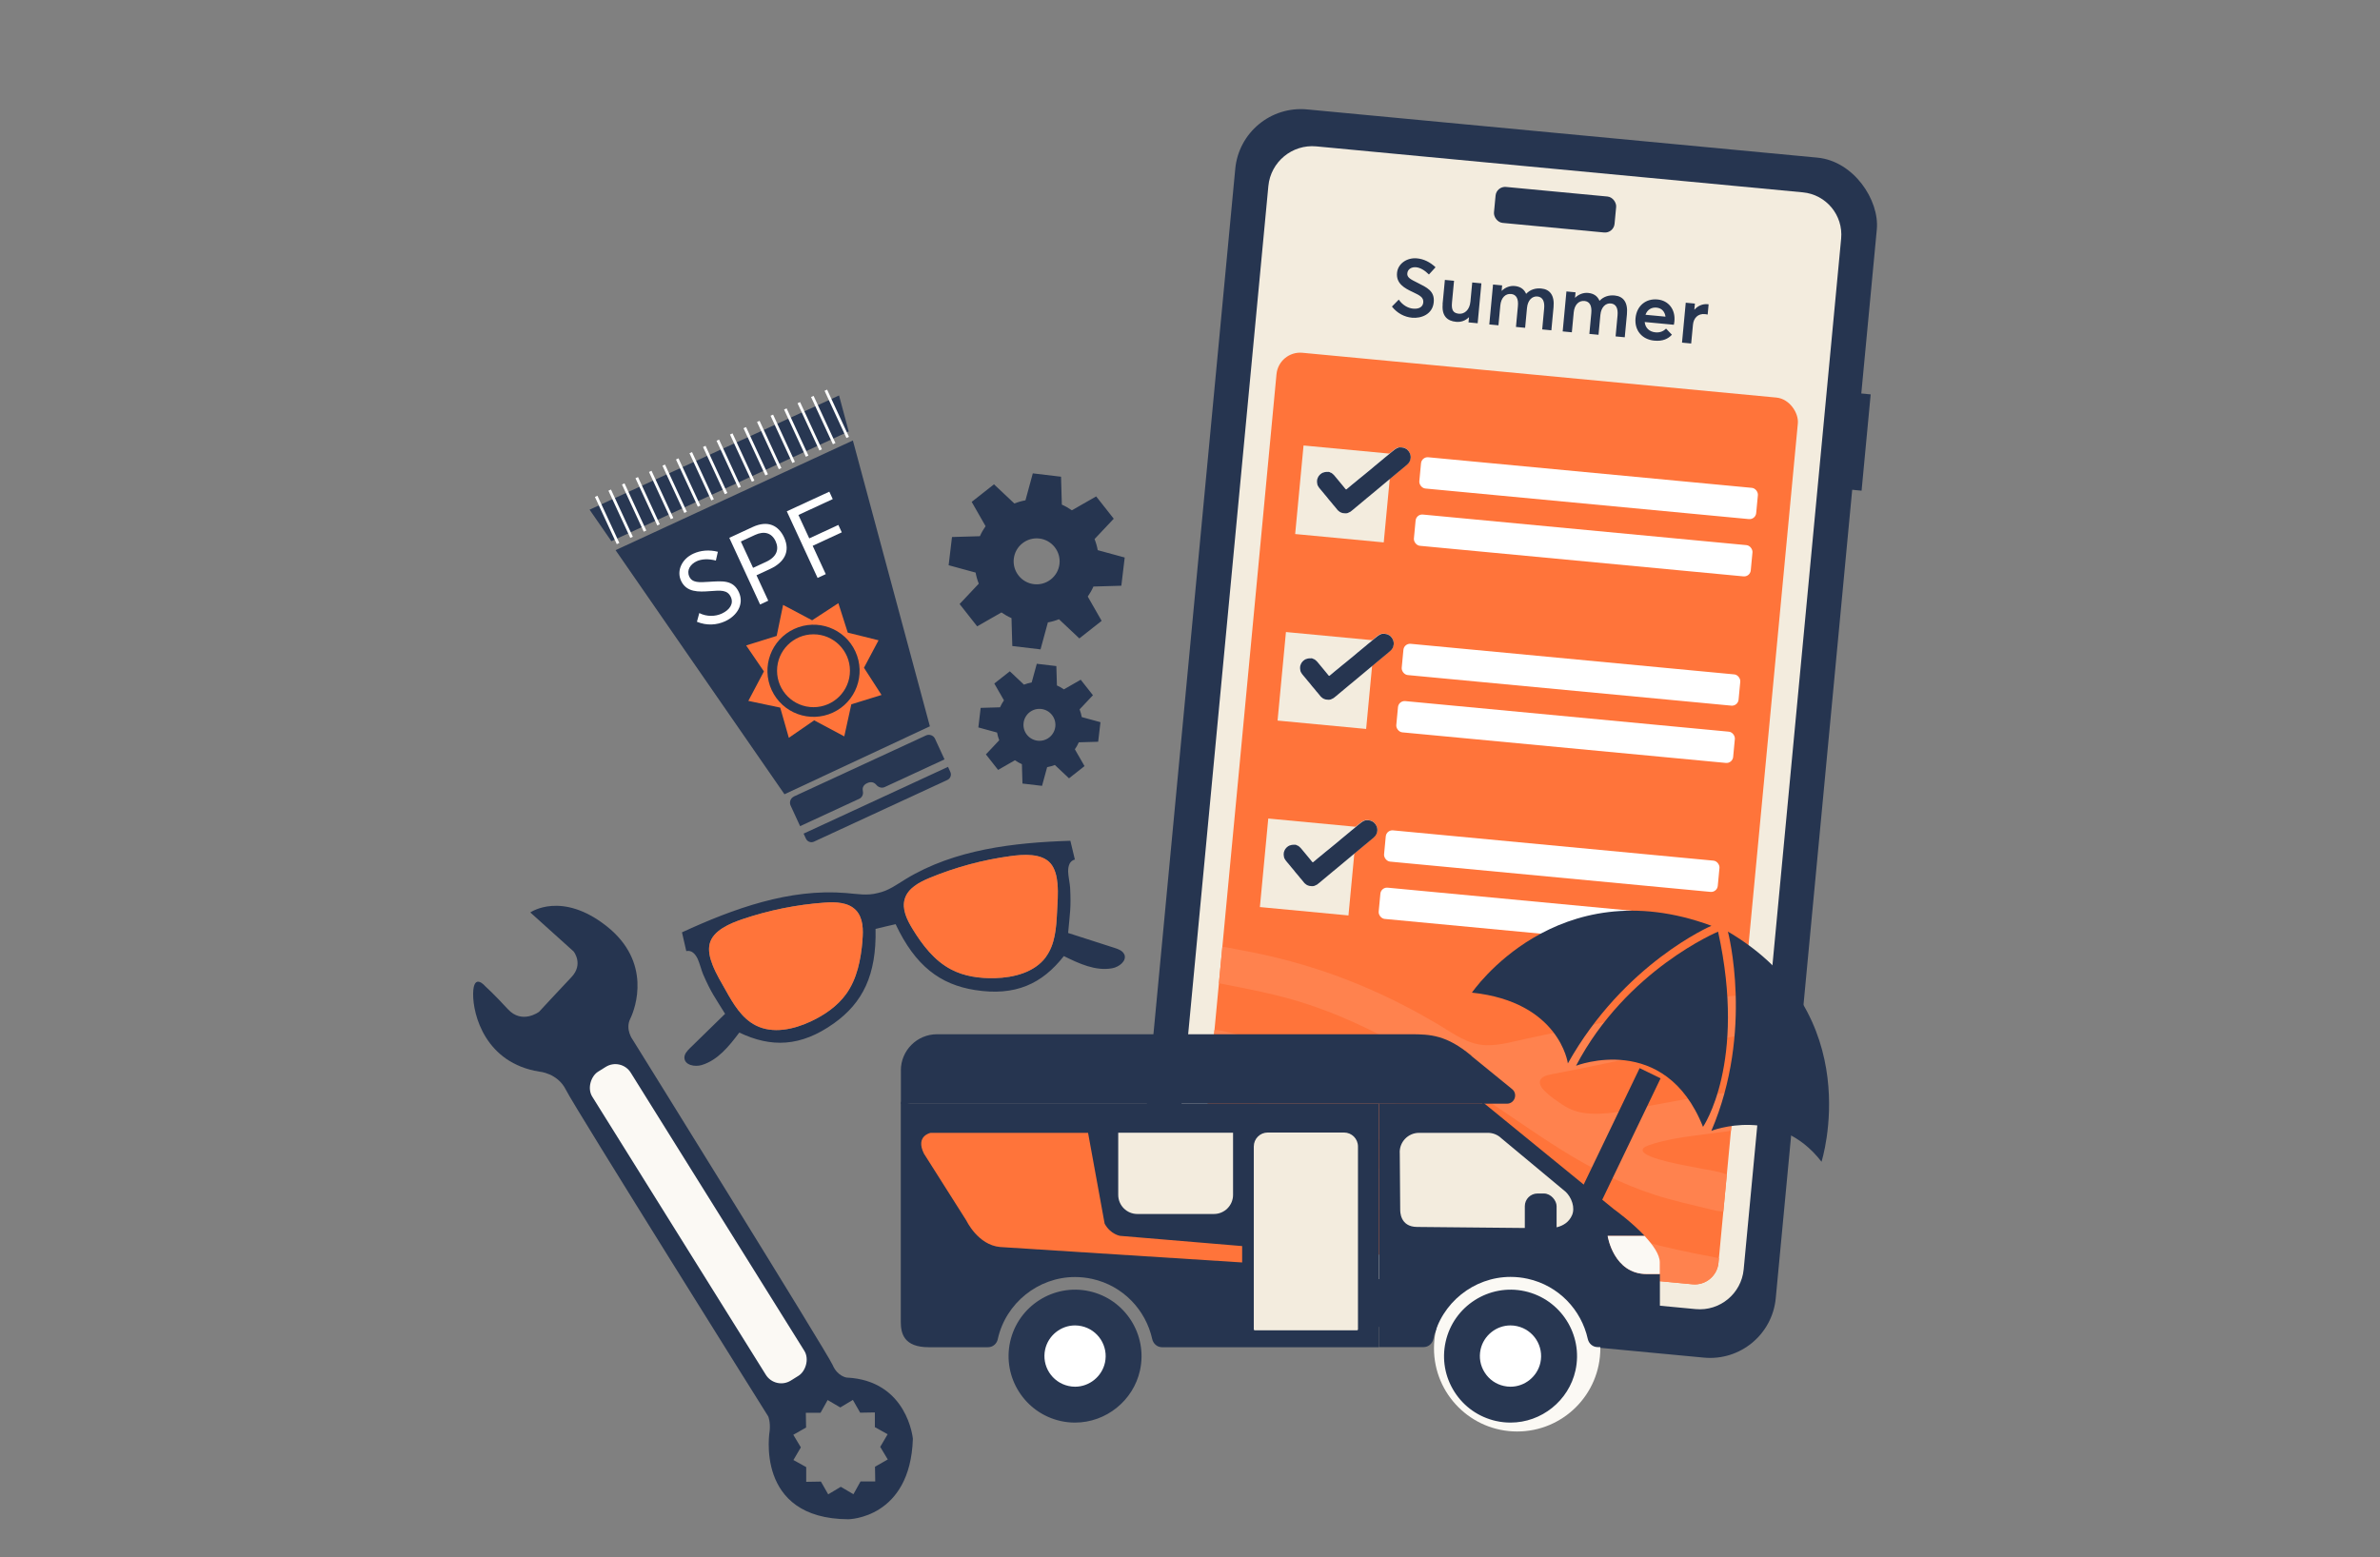 <?xml version="1.0" encoding="UTF-8"?>
<svg id="Layer_1" data-name="Layer 1" xmlns="http://www.w3.org/2000/svg" width="382" height="250" xmlns:xlink="http://www.w3.org/1999/xlink" viewBox="0 0 382 250">
  <rect x="0" y="0" width="382" height="250" fill="#808080" stroke="none"/>
  <defs>
    <style>
      .cls-1 {
        clip-path: url(#clippath);
      }

      .cls-2, .cls-3, .cls-4, .cls-5, .cls-6, .cls-7, .cls-8, .cls-9 {
        stroke-width: 0px;
      }

      .cls-2, .cls-10 {
        fill: none;
      }

      .cls-3 {
        fill: #283752;
      }

      .cls-4 {
        fill: #ff824e;
      }

      .cls-5 {
        fill: #f3ecde;
      }

      .cls-6 {
        fill: #ff743a;
      }

      .cls-7 {
        fill: #fbf9f4;
      }

      .cls-8 {
        fill: #263550;
      }

      .cls-10 {
        stroke: #fff;
        stroke-miterlimit: 10;
        stroke-width: .45px;
      }

      .cls-9 {
        fill: #fff;
      }
    </style>
    <clipPath id="clippath">
      <rect class="cls-2" x="198.34" y="59.9" width="84.05" height="143" rx="3.82" ry="3.82" transform="translate(13.42 -22.02) rotate(5.4)"/>
    </clipPath>
  </defs>
  <g>
    <rect class="cls-8" x="295.65" y="63.09" width="3.89" height="15.53" transform="translate(7.98 -27.68) rotate(5.4)"/>
    <rect class="cls-8" x="189.93" y="21" width="103.43" height="193.52" rx="10.58" ry="10.58" transform="translate(12.15 -22.21) rotate(5.4)"/>
    <path class="cls-5" d="M202.65,26.77h78.42c3.77,0,6.82,3.06,6.82,6.82v166.23c0,3.9-3.17,7.07-7.07,7.07h-78.18c-3.9,0-7.07-3.17-7.07-7.07V33.84c0-3.9,3.17-7.07,7.07-7.07Z" transform="translate(12.06 -22.22) rotate(5.4)"/>
    <rect class="cls-6" x="198.34" y="59.9" width="84.05" height="143" rx="3.82" ry="3.82" transform="translate(13.42 -22.02) rotate(5.4)"/>
    <g>
      <path class="cls-8" d="M223.4,49.23l1.11-1.13c.59.88,1.47,1.37,2.27,1.45,1.02.1,1.59-.3,1.66-.98.08-.81-.52-1.13-1.66-1.67-1.37-.63-2.72-1.39-2.55-3.1.14-1.46,1.58-2.47,3.2-2.32,1.1.1,2.1.6,2.98,1.43l-1.06,1.16c-.7-.7-1.42-1.1-2.05-1.16-.72-.07-1.34.27-1.42.96-.08.68.53.98,1.62,1.52,1.54.78,2.79,1.33,2.62,3.13-.18,1.93-1.98,2.63-3.48,2.49-1.19-.11-2.36-.69-3.23-1.79Z"/>
      <path class="cls-8" d="M231.54,48.84l.37-3.9,1.47.14-.33,3.5c-.12,1.27.24,1.7,1.12,1.79.85.08,1.71-.57,1.84-1.95l.29-3.07,1.47.14-.6,6.41-1.47-.14.08-.8-.02-.02c-.57.57-1.31.8-2.04.73-1.42-.13-2.34-.94-2.16-2.84Z"/>
      <path class="cls-8" d="M239.63,45.68l1.47.14-.08.88h.01c.58-.58,1.35-.85,2.09-.78.87.08,1.5.49,1.82,1.24h.03c.6-.64,1.45-.93,2.4-.84,1.4.13,2.16,1.09,1.98,3.01l-.35,3.7-1.47-.14.31-3.33c.11-1.15-.21-1.87-1.07-1.96-.83-.08-1.56.58-1.68,1.84l-.3,3.19-1.47-.14.31-3.33c.11-1.16-.23-1.88-1.1-1.96-.88-.08-1.6.58-1.72,1.84l-.3,3.19-1.47-.14.6-6.41Z"/>
      <path class="cls-8" d="M251.41,46.79l1.47.14-.08.88h.01c.58-.58,1.35-.85,2.09-.78.87.08,1.5.49,1.82,1.25h.03c.6-.64,1.45-.93,2.4-.84,1.4.13,2.16,1.09,1.98,3.01l-.35,3.7-1.47-.14.31-3.33c.11-1.15-.21-1.87-1.07-1.96-.83-.08-1.56.58-1.68,1.84l-.3,3.19-1.47-.14.31-3.33c.11-1.16-.23-1.88-1.1-1.96-.88-.08-1.6.58-1.72,1.84l-.3,3.19-1.47-.14.6-6.41Z"/>
      <path class="cls-8" d="M268.65,52.14l-4.67-.44c.1.95.74,1.57,1.74,1.66.76.07,1.32-.22,1.69-.6l.94.98c-.6.65-1.45,1.08-2.83.95-1.94-.18-3.2-1.61-3.01-3.62.19-1.97,1.65-3.17,3.53-2.99,1.8.17,2.89,1.64,2.71,3.5-.02.24-.07.46-.09.56ZM264.12,50.54l3.2.3c-.11-.79-.59-1.37-1.43-1.45-.81-.08-1.49.32-1.78,1.14Z"/>
      <path class="cls-8" d="M270.57,48.6l1.47.14-.09.96h.03c.56-.62,1.31-.93,2.08-.86l.18.02-.15,1.64c-.17-.03-.34-.06-.44-.07-1.12-.11-1.82.64-1.92,1.69l-.29,3.03-1.47-.14.6-6.41Z"/>
    </g>
    <rect class="cls-8" x="239.88" y="30.76" width="19.44" height="5.8" rx="1.54" ry="1.54" transform="translate(4.27 -23.33) rotate(5.4)"/>
    <g class="cls-1">
      <g>
        <path class="cls-4" d="M194.18,199.91c-.56.07-1.13.11-1.71.08-.7-.04-1.37-.22-2.02-.49-.86-.4-1.53-1.11-1.63-2.07-.01-.12-.03-.26-.01-.38.06-2.34,2.39-3.33,4.39-3.56.73-.15,1.46-.31,2.19-.46,2.91-.61,5.83-1.23,8.74-1.84,4.56-.96,9.11-1.95,13.68-2.87,1.51-.31,3.03-.6,4.54-.89.67-.13,1.9-.34,2.04-1.16.14-.8-.7-1.52-1.23-2-.58-.53-1.23-.97-1.87-1.42-1.26-.9-2.49-1.48-4.05-1.68-3.43-.45-6.83.47-10.17,1.11-3.08.59-6.18,1.14-9.27,1.65-1.25.21-2.52.5-3.8.48-.87-.01-1.74-.16-2.43-.73-.76-.64-1.14-1.65-1-2.64.13-.94.77-1.73,1.59-2.18.81-.44,1.75-.58,2.65-.7.35-.04.69-.08,1.04-.13,3.1-.42,6.24-.71,9.27-1.49.57-.15,1.13-.31,1.69-.51.34-.12,1.12-.35,1.1-.83-.06-1.4-7.81-2.62-9-2.87-1.43-.3-2.96-.46-4.34-.97-.74-.27-1.5-.67-2.02-1.27-.5-.58-.74-1.37-.67-2.13.09-.98.72-1.91,1.62-2.32,1.13-.52,2.45-.2,3.61.08,2.96.72,5.96,1.39,8.86,2.32,2.66.86,5.26,1.93,7.77,3.17,2.47,1.22,4.86,2.59,7.2,4.05,2.39,1.49,4.73,3.06,7.06,4.65.57.39,1.15.78,1.72,1.17,11.43,7.77,22.99,15.56,36.86,18.96,3.37.83,6.78,1.47,10.21,2.14.01,0,.02,0,.03,0,.41.08.79.27,1.1.55.7.62.89,1.55.83,2.45-.02.37-.09.73-.21,1.08-.16.47-.47.94-.86,1.25-.47.38-1.21.42-1.8.4-.82-.03-1.67-.24-2.48-.39-.83-.15-1.65-.3-2.47-.47-2.27-.45-4.53-.97-6.77-1.59-1.02-.28-2.03-.58-3.04-.89-1.01-.31-2.01-.65-3-.99-.99-.35-1.98-.71-2.96-1.1-.98-.38-1.96-.78-2.93-1.2-.97-.42-1.93-.85-2.89-1.3-.96-.45-1.91-.92-2.85-1.4-.95-.48-1.89-.98-2.82-1.5-.94-.52-1.87-1.05-2.79-1.59-2.47-1.47-4.89-3.37-7.9-3.43-2.22-.04-4.37.61-6.53,1.07-2.31.49-4.62.98-6.93,1.47-4.55.97-9.1,1.92-13.65,2.87-1.33.28-2.68.63-4.02.84-.59.12-1.17.24-1.76.37-1.02.21-2.12.46-3.14.67-.92.19-1.84.42-2.77.54"/>
        <path class="cls-4" d="M277.38,159.96c.56-.07,1.13-.11,1.71-.08.7.04,1.37.22,2.02.49.86.4,1.52,1.11,1.63,2.07.01.12.03.26.01.38-.06,2.34-2.39,3.33-4.39,3.56-.73.15-1.46.31-2.19.46-2.91.61-5.83,1.23-8.74,1.84-4.56.96-9.11,1.95-13.68,2.87-1.51.31-3.03.6-4.54.89-.67.13-1.9.34-2.04,1.16-.14.8.7,1.52,1.23,2,.58.53,1.23.97,1.87,1.42,1.26.9,2.49,1.48,4.05,1.68,3.43.45,6.83-.47,10.17-1.11,3.08-.59,6.18-1.14,9.27-1.65,1.25-.21,2.52-.5,3.8-.48.87.01,1.74.16,2.43.73.76.64,1.14,1.65,1,2.64-.13.94-.77,1.73-1.59,2.18-.81.44-1.75.58-2.65.7-.35.04-.69.08-1.04.13-3.1.42-6.24.71-9.27,1.49-.57.15-1.13.31-1.69.51-.34.12-1.12.35-1.1.83.06,1.4,7.81,2.62,9,2.87,1.43.3,2.96.46,4.34.97.74.27,1.5.67,2.02,1.27.5.58.74,1.37.67,2.13-.09.98-.72,1.91-1.62,2.32-1.13.52-2.45.2-3.61-.08-2.96-.72-5.96-1.39-8.86-2.32-2.66-.86-5.26-1.93-7.77-3.17-2.47-1.22-4.86-2.59-7.2-4.05-2.39-1.49-4.73-3.06-7.06-4.65-.57-.39-1.15-.78-1.72-1.17-11.43-7.77-22.99-15.56-36.86-18.96-3.37-.83-6.78-1.47-10.21-2.14-.01,0-.02,0-.03,0-.41-.08-.79-.27-1.1-.55-.7-.62-.89-1.55-.83-2.45.02-.37.09-.73.21-1.08.16-.47.47-.94.86-1.25.47-.38,1.21-.42,1.8-.4.82.03,1.67.24,2.48.39.83.15,1.65.3,2.47.47,2.27.45,4.53.97,6.77,1.59,1.02.28,2.03.58,3.04.89,1.01.31,2.01.65,3,.99.99.35,1.98.71,2.96,1.1.98.38,1.96.78,2.93,1.2.97.42,1.93.85,2.89,1.3.96.45,1.91.92,2.85,1.4.95.48,1.89.98,2.82,1.5.94.52,1.87,1.05,2.79,1.59,2.47,1.47,4.89,3.37,7.9,3.43,2.22.04,4.37-.61,6.53-1.07,2.31-.49,4.62-.98,6.93-1.47,4.55-.97,9.1-1.92,13.65-2.87,1.33-.28,2.68-.63,4.02-.84.59-.12,1.17-.24,1.76-.37,1.02-.21,2.12-.46,3.14-.67.92-.19,1.84-.42,2.77-.54"/>
      </g>
    </g>
    <g>
      <rect class="cls-5" x="208.53" y="72.15" width="14.28" height="14.28" transform="translate(8.41 -19.93) rotate(5.4)"/>
      <rect class="cls-9" x="227.83" y="75.85" width="54.31" height="5.04" rx="1.07" ry="1.07" transform="translate(8.5 -23.64) rotate(5.4)"/>
      <rect class="cls-9" x="226.96" y="85.04" width="54.31" height="5.04" rx="1.07" ry="1.07" transform="translate(9.36 -23.51) rotate(5.4)"/>
    </g>
    <g>
      <rect class="cls-5" x="205.7" y="102.1" width="14.28" height="14.28" transform="translate(11.22 -19.53) rotate(5.4)"/>
      <rect class="cls-9" x="225" y="105.8" width="54.31" height="5.04" rx="1.07" ry="1.07" transform="translate(11.31 -23.24) rotate(5.4)"/>
      <rect class="cls-9" x="224.13" y="114.99" width="54.31" height="5.04" rx="1.07" ry="1.07" transform="translate(12.17 -23.11) rotate(5.4)"/>
    </g>
    <g>
      <rect class="cls-5" x="202.87" y="132.05" width="14.28" height="14.28" transform="translate(14.02 -19.14) rotate(5.4)"/>
      <rect class="cls-9" x="222.17" y="135.72" width="53.8" height="5.04" rx="1.07" ry="1.07" transform="translate(14.11 -22.81) rotate(5.4)"/>
      <rect class="cls-9" x="221.33" y="144.41" width="42.86" height="5.04" rx="1.07" ry="1.07" transform="translate(14.9 -22.18) rotate(5.4)"/>
    </g>
  </g>
  <g>
    <path class="cls-9" d="M210.39,105.67c-.18,0-.33-.02-.48.03-.12.04-.25.06-.37.11-.07.03-.13.06-.19.11-.14.1-.27.2-.37.34-.07.1-.17.2-.2.33,0,.02-.01.04-.02.06-.1.19-.12.4-.12.6,0,.11.04.22.04.32,0,.13.06.24.11.34.09.19.22.35.36.51.12.15.25.29.37.44.12.15.24.3.36.44.11.14.23.27.35.41.11.14.22.28.33.42.12.15.25.29.37.43.13.15.25.31.37.46.05.07.11.13.17.19.08.09.14.19.23.28.14.15.24.34.42.46.07.05.13.12.21.16.14.07.27.15.43.17.28.04.55.08.83-.01.15-.05.3-.12.43-.21.16-.1.3-.23.45-.36.17-.14.33-.28.5-.42.12-.1.23-.19.35-.29.16-.14.33-.27.49-.41.12-.1.24-.2.36-.3.16-.14.33-.27.49-.41.12-.1.24-.2.37-.3.13-.11.25-.21.38-.32.15-.13.31-.25.46-.38.17-.14.33-.28.49-.41.12-.1.24-.19.35-.29.17-.14.34-.28.5-.42.12-.1.23-.19.35-.29.16-.14.33-.27.49-.41.12-.1.24-.2.37-.3.13-.11.25-.21.38-.32.15-.13.31-.25.46-.38.17-.14.33-.28.49-.41.12-.1.24-.2.37-.3.13-.1.25-.21.38-.32.12-.1.24-.19.35-.29.1-.08.19-.17.29-.25.15-.13.28-.28.36-.45.07-.15.12-.32.16-.49.03-.14.04-.29.01-.42-.03-.13-.04-.26-.1-.38-.06-.13-.11-.26-.2-.37-.05-.05-.1-.1-.14-.16-.1-.13-.23-.23-.38-.29-.03-.01-.05-.03-.08-.04-.05-.02-.1-.05-.15-.07-.26-.06-.52-.08-.79-.07-.02,0-.04,0-.06.01-.04.01-.08.03-.13.05-.03.01-.08,0-.11.03-.12.07-.24.13-.35.21-.14.1-.27.21-.41.32-.11.09-.22.18-.33.27-.17.14-.34.28-.5.42-.11.09-.23.19-.35.28-.17.14-.34.28-.51.43-.11.09-.23.18-.34.28-.14.11-.27.23-.41.34-.15.12-.3.24-.45.37-.16.13-.32.27-.48.41-.21.17-.41.34-.62.51-.3.24-.59.49-.89.73-.18.15-.37.3-.56.45-.16.14-.32.28-.49.41-.19.16-.39.31-.58.47-.17.14-.34.29-.51.43-.12.1-.24.2-.36.3-.05.04-.09.04-.13,0-.02-.02-.05-.04-.07-.07-.1-.12-.19-.24-.29-.36-.24-.29-.48-.58-.71-.86-.2-.24-.39-.48-.59-.71-.14-.17-.26-.35-.45-.48-.11-.08-.21-.18-.35-.2-.02,0-.03-.02-.05-.02-.03-.02-.07-.05-.1-.06-.1-.02-.21-.04-.28-.05Z"/>
    <path class="cls-8" d="M210.39,105.67c.07.01.18.03.28.05.04,0,.07.04.1.06.02,0,.03.02.05.02.14.02.24.13.35.2.18.13.3.31.45.48.2.23.4.47.59.71.24.29.48.57.71.86.1.12.19.24.29.36.02.02.04.05.07.07.04.04.08.04.13,0,.12-.1.24-.2.36-.3.17-.14.34-.29.51-.43.19-.16.39-.31.58-.47.16-.14.32-.28.49-.41.18-.15.37-.3.56-.45.3-.24.59-.49.89-.73.21-.17.41-.34.62-.51.16-.13.32-.27.48-.41.15-.12.3-.24.45-.37.14-.11.27-.23.41-.34.11-.09.23-.18.34-.28.17-.14.34-.28.51-.43.11-.09.23-.19.35-.28.17-.14.34-.28.5-.42.11-.09.22-.18.33-.27.13-.11.27-.22.41-.32.11-.08.23-.14.35-.21.03-.02.07-.01.11-.03.04-.01.09-.03.13-.05.02,0,.04-.01.06-.01.27-.02.53,0,.79.07.05.01.1.04.15.07.03.01.05.03.08.04.15.06.28.16.38.29.04.05.1.1.14.16.09.11.14.24.2.37.06.12.08.26.1.38.03.13.01.29-.01.42-.03.17-.08.34-.16.49-.09.17-.21.33-.36.45-.1.08-.19.17-.29.25-.12.1-.24.19-.35.29-.13.1-.25.21-.38.32-.12.1-.24.2-.37.3-.17.14-.33.28-.49.41-.15.13-.31.25-.46.38-.13.11-.25.21-.38.32-.12.1-.24.2-.37.3-.16.14-.33.27-.49.41-.12.1-.23.19-.35.29-.17.14-.34.28-.5.42-.12.1-.24.19-.35.29-.17.14-.33.28-.49.41-.15.13-.31.25-.46.38-.13.11-.25.21-.38.32-.12.1-.24.2-.37.3-.16.14-.33.27-.49.41-.12.1-.24.2-.36.3-.16.14-.33.27-.49.41-.12.1-.23.19-.35.29-.17.14-.33.28-.5.42-.15.12-.29.25-.45.36-.13.08-.28.15-.43.21-.28.09-.55.05-.83.01-.16-.02-.29-.11-.43-.17-.08-.04-.13-.11-.21-.16-.18-.12-.28-.31-.42-.46-.08-.09-.15-.19-.23-.28-.05-.07-.11-.13-.17-.19-.12-.15-.24-.31-.37-.46-.12-.15-.25-.29-.37-.43-.11-.14-.22-.28-.33-.42-.11-.14-.23-.27-.35-.41-.12-.15-.24-.3-.36-.44-.12-.15-.25-.29-.37-.44-.13-.16-.27-.32-.36-.51-.05-.11-.11-.22-.11-.34,0-.11-.04-.22-.04-.32,0-.21.02-.41.12-.6,0-.02.02-.04.02-.06.03-.13.13-.22.2-.33.1-.14.23-.24.37-.34.06-.04.12-.08.19-.11.12-.05.25-.08.37-.11.15-.05.3-.02.48-.03Z"/>
  </g>
  <g>
    <path class="cls-9" d="M213.11,75.74c-.18,0-.33-.02-.48.03-.12.04-.25.06-.37.11-.07.03-.13.06-.19.11-.14.1-.27.2-.37.34-.07.1-.17.2-.2.33,0,.02-.01.04-.02.06-.1.19-.12.4-.12.6,0,.11.04.22.04.32,0,.13.06.24.11.34.09.19.22.35.36.51.12.15.25.29.37.44.12.15.24.3.36.44.11.14.23.27.35.41.11.14.22.28.33.42.12.15.25.29.37.43.13.15.25.31.37.46.05.07.11.13.17.19.08.09.14.19.23.28.14.15.24.34.42.46.07.05.13.12.21.16.14.07.27.15.43.17.28.04.55.08.83-.01.15-.05.3-.12.43-.21.16-.1.3-.23.45-.36.17-.14.33-.28.5-.42.12-.1.23-.19.35-.29.16-.14.33-.27.49-.41.12-.1.24-.2.36-.3.16-.14.33-.27.49-.41.12-.1.24-.2.37-.3.13-.11.25-.21.38-.32.15-.13.31-.25.46-.38.17-.14.33-.28.49-.41.12-.1.24-.19.35-.29.17-.14.34-.28.5-.42.12-.1.23-.19.35-.29.16-.14.33-.27.49-.41.12-.1.24-.2.37-.3.13-.11.25-.21.38-.32.15-.13.31-.25.46-.38.17-.14.33-.28.49-.41.12-.1.24-.2.37-.3.13-.1.25-.21.38-.32.12-.1.24-.19.35-.29.1-.08.19-.17.29-.25.15-.13.28-.28.36-.45.07-.15.12-.32.16-.49.03-.14.04-.29.01-.42-.03-.13-.04-.26-.1-.38-.06-.13-.11-.26-.2-.37-.05-.05-.1-.1-.14-.16-.1-.13-.23-.23-.38-.29-.03-.01-.05-.03-.08-.04-.05-.02-.1-.05-.15-.07-.26-.06-.52-.08-.79-.07-.02,0-.04,0-.06.01-.04.01-.08.03-.13.05-.03.01-.08,0-.11.03-.12.07-.24.13-.35.21-.14.1-.27.21-.41.32-.11.09-.22.18-.33.27-.17.14-.34.28-.5.42-.11.09-.23.19-.35.28-.17.14-.34.28-.51.43-.11.09-.23.18-.34.28-.14.11-.27.23-.41.34-.15.12-.3.24-.45.37-.16.13-.32.27-.48.41-.21.17-.41.34-.62.51-.3.24-.59.49-.89.73-.18.15-.37.3-.56.45-.16.14-.32.28-.49.41-.19.16-.39.31-.58.47-.17.14-.34.29-.51.43-.12.1-.24.2-.36.3-.05.04-.09.04-.13,0-.02-.02-.05-.04-.07-.07-.1-.12-.19-.24-.29-.36-.24-.29-.48-.58-.71-.86-.2-.24-.39-.48-.59-.71-.14-.17-.26-.35-.45-.48-.11-.08-.21-.18-.35-.2-.02,0-.03-.02-.05-.02-.03-.02-.07-.05-.1-.06-.1-.02-.21-.04-.28-.05Z"/>
    <path class="cls-8" d="M213.11,75.74c.07.01.18.03.28.05.04,0,.07.04.1.06.02,0,.03.02.05.02.14.02.24.13.35.2.18.13.3.31.45.48.2.23.4.47.59.71.24.29.48.57.71.86.1.12.19.24.29.36.02.02.04.05.07.07.04.04.08.04.13,0,.12-.1.24-.2.36-.3.17-.14.34-.29.51-.43.19-.16.39-.31.58-.47.16-.14.32-.28.49-.41.18-.15.37-.3.56-.45.3-.24.59-.49.89-.73.21-.17.41-.34.62-.51.16-.13.32-.27.48-.41.15-.12.3-.24.45-.37.14-.11.27-.23.41-.34.11-.09.23-.18.34-.28.17-.14.34-.28.51-.43.11-.09.23-.19.35-.28.17-.14.34-.28.5-.42.11-.09.22-.18.33-.27.13-.11.27-.22.41-.32.11-.08.23-.14.35-.21.03-.02.07-.01.11-.03.04-.01.09-.03.13-.05.02,0,.04-.01.06-.01.27-.02.53,0,.79.07.05.01.1.04.15.07.03.01.05.03.08.04.15.06.28.16.38.29.04.05.1.1.14.16.09.11.14.24.2.37.06.12.08.26.1.38.03.13.01.29-.01.42-.03.17-.08.34-.16.49-.09.17-.21.33-.36.45-.1.08-.19.17-.29.25-.12.1-.24.19-.35.29-.13.1-.25.21-.38.32-.12.1-.24.2-.37.3-.17.14-.33.28-.49.41-.15.13-.31.25-.46.38-.13.11-.25.21-.38.32-.12.1-.24.2-.37.3-.16.14-.33.27-.49.41-.12.1-.23.19-.35.29-.17.14-.34.28-.5.42-.12.1-.24.19-.35.29-.17.14-.33.28-.49.41-.15.13-.31.25-.46.38-.13.11-.25.21-.38.32-.12.1-.24.2-.37.3-.16.14-.33.27-.49.41-.12.1-.24.2-.36.3-.16.14-.33.27-.49.41-.12.1-.23.19-.35.29-.17.14-.33.28-.5.42-.15.12-.29.25-.45.36-.13.08-.28.15-.43.21-.28.09-.55.05-.83.01-.16-.02-.29-.11-.43-.17-.08-.04-.13-.11-.21-.16-.18-.12-.28-.31-.42-.46-.08-.09-.15-.19-.23-.28-.05-.07-.11-.13-.17-.19-.12-.15-.24-.31-.37-.46-.12-.15-.25-.29-.37-.43-.11-.14-.22-.28-.33-.42-.11-.14-.23-.27-.35-.41-.12-.15-.24-.3-.36-.44-.12-.15-.25-.29-.37-.44-.13-.16-.27-.32-.36-.51-.05-.11-.11-.22-.11-.34,0-.11-.04-.22-.04-.32,0-.21.02-.41.12-.6,0-.02.02-.04.02-.06.03-.13.13-.22.2-.33.1-.14.23-.24.37-.34.06-.04.12-.08.19-.11.12-.05.25-.08.37-.11.15-.05.3-.02.48-.03Z"/>
  </g>
  <path class="cls-8" d="M179.98,94.04l.54-4.53-4.33-1.18c-.11-.61-.28-1.21-.51-1.78l3.08-3.27-2.82-3.58-3.9,2.23c-.5-.35-1.04-.66-1.61-.91l-.13-4.48-4.53-.54-1.18,4.33c-.61.11-1.21.28-1.78.51l-3.27-3.08-3.58,2.82,2.23,3.9c-.35.5-.66,1.04-.91,1.61l-4.48.13-.54,4.53,4.33,1.18c.11.61.28,1.21.51,1.78l-3.08,3.27,2.82,3.58,3.9-2.23c.5.35,1.04.66,1.61.91l.13,4.48,4.53.54,1.18-4.33c.61-.11,1.21-.28,1.78-.51l3.27,3.08,3.58-2.82-2.23-3.9c.35-.5.66-1.04.91-1.61l4.48-.13ZM165.95,93.79c-2.02-.24-3.47-2.08-3.23-4.1.24-2.02,2.08-3.47,4.1-3.23,2.02.24,3.47,2.08,3.23,4.1-.24,2.02-2.08,3.47-4.1,3.23Z"/>
  <path class="cls-8" d="M176.26,119.09l.37-3.14-3-.82c-.08-.43-.2-.84-.35-1.24l2.14-2.27-1.96-2.49-2.7,1.55c-.35-.24-.72-.46-1.12-.63l-.09-3.11-3.14-.37-.82,3c-.43.08-.84.2-1.24.35l-2.27-2.14-2.49,1.96,1.55,2.7c-.24.35-.46.72-.63,1.12l-3.11.09-.37,3.14,3,.82c.08.43.2.84.35,1.24l-2.14,2.27,1.96,2.49,2.7-1.55c.35.24.72.46,1.12.63l.09,3.11,3.14.37.82-3c.43-.08.84-.2,1.24-.35l2.27,2.14,2.49-1.96-1.55-2.7c.24-.35.46-.72.63-1.12l3.11-.09ZM166.53,118.92c-1.4-.17-2.41-1.44-2.24-2.85s1.44-2.41,2.85-2.24c1.4.17,2.41,1.44,2.24,2.85-.17,1.4-1.44,2.41-2.85,2.24Z"/>
  <g>
    <path class="cls-9" d="M207.76,135.6c-.18,0-.33-.02-.48.03-.12.04-.25.06-.37.11-.07.03-.13.06-.19.11-.14.1-.27.2-.37.34-.07.1-.17.2-.2.33,0,.02-.01.04-.02.06-.1.19-.12.4-.12.6,0,.11.04.22.04.32,0,.13.06.24.11.34.09.19.22.35.36.51.12.15.25.29.37.44.12.15.24.3.36.44.11.14.23.27.35.41.11.14.22.28.33.42.12.15.25.29.37.43.13.15.25.31.37.46.05.07.11.13.17.19.08.09.14.19.23.28.14.15.24.34.42.46.07.05.13.12.21.16.14.07.27.15.43.17.28.04.55.08.83-.01.15-.05.3-.12.43-.21.16-.1.3-.23.45-.36.17-.14.33-.28.5-.42.12-.1.23-.19.35-.29.16-.14.33-.27.49-.41.12-.1.24-.2.36-.3.16-.14.33-.27.49-.41.12-.1.24-.2.37-.3.13-.11.25-.21.38-.32.15-.13.31-.25.46-.38.17-.14.33-.28.49-.41.12-.1.24-.19.35-.29.17-.14.34-.28.5-.42.12-.1.23-.19.35-.29.16-.14.33-.27.49-.41.12-.1.24-.2.37-.3.13-.11.25-.21.38-.32.15-.13.31-.25.46-.38.17-.14.33-.28.49-.41.12-.1.24-.2.37-.3.13-.1.25-.21.38-.32.12-.1.24-.19.35-.29.1-.08.19-.17.29-.25.15-.13.28-.28.36-.45.07-.15.12-.32.16-.49.03-.14.04-.29.01-.42-.03-.13-.04-.26-.1-.38-.06-.13-.11-.26-.2-.37-.05-.05-.1-.1-.14-.16-.1-.13-.23-.23-.38-.29-.03-.01-.05-.03-.08-.04-.05-.02-.1-.05-.15-.07-.26-.06-.52-.08-.79-.07-.02,0-.04,0-.06.01-.04.01-.08.03-.13.05-.03.01-.08,0-.11.03-.12.07-.24.13-.35.21-.14.1-.27.21-.41.32-.11.09-.22.18-.33.27-.17.14-.34.28-.5.42-.11.09-.23.19-.35.28-.17.14-.34.28-.51.43-.11.09-.23.18-.34.28-.14.11-.27.23-.41.34-.15.12-.3.24-.45.37-.16.13-.32.27-.48.41-.21.17-.41.34-.62.51-.3.24-.59.49-.89.73-.18.15-.37.3-.56.45-.16.14-.32.28-.49.41-.19.16-.39.31-.58.47-.17.14-.34.29-.51.43-.12.1-.24.2-.36.3-.05.04-.09.04-.13,0-.02-.02-.05-.04-.07-.07-.1-.12-.19-.24-.29-.36-.24-.29-.48-.58-.71-.86-.2-.24-.39-.48-.59-.71-.14-.17-.26-.35-.45-.48-.11-.08-.21-.18-.35-.2-.02,0-.03-.02-.05-.02-.03-.02-.07-.05-.1-.06-.1-.02-.21-.04-.28-.05Z"/>
    <path class="cls-8" d="M207.76,135.6c.07.01.18.03.28.05.04,0,.07.04.1.06.02,0,.03.02.05.02.14.02.24.13.35.2.18.13.3.31.45.48.2.23.4.47.59.71.24.29.48.57.71.86.1.12.19.24.29.36.02.02.04.05.07.07.04.04.08.04.13,0,.12-.1.24-.2.36-.3.17-.14.34-.29.51-.43.19-.16.39-.31.58-.47.16-.14.32-.28.49-.41.18-.15.37-.3.56-.45.3-.24.59-.49.89-.73.21-.17.41-.34.62-.51.16-.13.32-.27.48-.41.15-.12.3-.24.45-.37.14-.11.27-.23.41-.34.11-.09.23-.18.34-.28.17-.14.34-.28.51-.43.11-.09.23-.19.35-.28.17-.14.34-.28.5-.42.11-.09.22-.18.33-.27.13-.11.27-.22.41-.32.11-.08.23-.14.35-.21.03-.02.07-.01.11-.03.04-.01.09-.03.13-.05.02,0,.04-.01.06-.01.27-.02.53,0,.79.07.05.01.1.04.15.07.03.01.05.03.08.04.15.06.28.16.38.29.04.05.1.1.14.16.09.11.14.24.2.37.06.12.08.26.1.38.03.13.01.29-.01.42-.03.17-.08.34-.16.49-.09.17-.21.33-.36.45-.1.08-.19.17-.29.25-.12.1-.24.19-.35.29-.13.1-.25.21-.38.32-.12.1-.24.2-.37.3-.17.14-.33.28-.49.41-.15.13-.31.25-.46.38-.13.11-.25.21-.38.32-.12.1-.24.2-.37.3-.16.14-.33.27-.49.41-.12.1-.23.19-.35.29-.17.14-.34.28-.5.42-.12.1-.24.19-.35.29-.17.14-.33.28-.49.41-.15.13-.31.25-.46.38-.13.11-.25.21-.38.32-.12.1-.24.2-.37.3-.16.14-.33.27-.49.41-.12.1-.24.2-.36.3-.16.14-.33.27-.49.41-.12.1-.23.19-.35.29-.17.14-.33.28-.5.42-.15.12-.29.25-.45.36-.13.08-.28.15-.43.21-.28.09-.55.05-.83.01-.16-.02-.29-.11-.43-.17-.08-.04-.13-.11-.21-.16-.18-.12-.28-.31-.42-.46-.08-.09-.15-.19-.23-.28-.05-.07-.11-.13-.17-.19-.12-.15-.24-.31-.37-.46-.12-.15-.25-.29-.37-.43-.11-.14-.22-.28-.33-.42-.11-.14-.23-.27-.35-.41-.12-.15-.24-.3-.36-.44-.12-.15-.25-.29-.37-.44-.13-.16-.27-.32-.36-.51-.05-.11-.11-.22-.11-.34,0-.11-.04-.22-.04-.32,0-.21.02-.41.12-.6,0-.02.02-.04.02-.06.03-.13.13-.22.2-.33.1-.14.23-.24.37-.34.06-.04.12-.08.19-.11.12-.05.25-.08.37-.11.15-.05.3-.02.48-.03Z"/>
  </g>
  <g>
    <path class="cls-8" d="M85.11,146.49l6.96,6.27s1.63,2.03-.35,4.12c-1.99,2.09-5.19,5.56-5.19,5.56,0,0-2.73,2.07-5.01-.41-2.28-2.48-3.65-3.7-3.65-3.7,0,0-1.88-2.24-1.93,1.2-.05,3.44,2,11.15,10.62,12.52,0,0,2.95.23,4.28,2.94,1.32,2.71,32.47,52.43,32.47,52.43,0,0,.36.85.23,2.27,0,0-2.53,14.17,12.63,14.23,0,0,9.94-.1,10.35-12.92,0,0-.84-9.36-10.64-9.83,0,0-1.46-.19-2.24-2.02-.78-1.83-32.07-52.19-32.07-52.19,0,0-1.27-1.65-.41-3.4.86-1.75,3.46-9.11-3.77-14.84-7.23-5.73-12.25-2.24-12.25-2.24ZM140.42,226.77v2.36s2.05,1.14,2.05,1.14l-1.19,2.03,1.21,2.02-2.05,1.17.04,2.36h-2.36s-1.14,2.05-1.14,2.05l-2.03-1.19-2.02,1.21-1.17-2.05-2.36.04v-2.36s-2.05-1.14-2.05-1.14l1.19-2.03-1.21-2.02,2.05-1.17-.04-2.36h2.36s1.14-2.05,1.14-2.05l2.03,1.19,2.02-1.21,1.17,2.05,2.36-.04Z"/>
    <rect class="cls-7" x="82.86" y="192.84" width="58.45" height="7.28" rx="2.91" ry="2.91" transform="translate(4.71 395.57) rotate(-121.96)"/>
  </g>
  <g>
    <path class="cls-8" d="M274.68,148.64s-14,5.99-23.03,22.09c0,0-1.32-9.88-15.4-11.36,0,0,13.54-19.92,38.43-10.74Z"/>
    <path class="cls-8" d="M275.76,149.58s-14.71,6.11-22.8,21.53c0,0,14.27-5.57,20.38,9.81,0,0,7.07-10.22,2.42-31.34Z"/>
    <path class="cls-8" d="M277.34,149.58s4.2,15.98-2.66,31.98c0,0,10.65-4.18,17.68,4.96,0,0,7.56-23.7-15.02-36.95Z"/>
    <polygon class="cls-8" points="263.17 171.49 266.53 173.13 254.71 197.73 251.44 195.9 263.17 171.49"/>
  </g>
  <circle class="cls-7" cx="243.51" cy="216.48" r="13.35"/>
  <g>
    <g>
      <path class="cls-8" d="M237.7,177.2c.37,0,.23-.28.52-.05l20.84,17.01s.04.03.07.05c.31.22,2.85,2.09,4.85,4.22h-5.93s.93,6.12,6.27,6.12h2.1v8.87s.5,2.86-2.99,2.86c-.05,0-4.21,0-4.26,0h-2.75c-.76,0-1.4-.55-1.57-1.29-1.03-4.68-4.67-8.58-9.65-9.68-.9-.2-1.83-.3-2.75-.3-5.9,0-11.12,4.19-12.39,9.96,0,0,0,0,0,.01-.16.75-.8,1.3-1.57,1.3h-7.18v-39.1h16.42Z"/>
      <path class="cls-7" d="M258.03,198.43h5.93c1.34,1.43,2.44,2.99,2.44,4.23v1.89h-2.1c-5.34,0-6.27-6.12-6.27-6.12Z"/>
    </g>
    <g>
      <g>
        <circle class="cls-3" cx="172.55" cy="217.73" r="9.07"/>
        <path class="cls-3" d="M170.53,226.9c-5.06-1.12-8.26-6.14-7.14-11.2h0c1.12-5.06,6.14-8.26,11.2-7.14,5.06,1.12,8.26,6.14,7.14,11.2-.97,4.38-4.86,7.37-9.17,7.37-.67,0-1.35-.07-2.03-.22ZM164.01,215.84h0c-1.04,4.71,1.95,9.39,6.66,10.44,4.72,1.04,9.39-1.95,10.44-6.66,1.04-4.71-1.95-9.39-6.66-10.44-.63-.14-1.27-.21-1.89-.21-4.02,0-7.64,2.79-8.55,6.87Z"/>
      </g>
      <g>
        <path class="cls-3" d="M170.32,227.83c-5.57-1.23-9.11-6.77-7.87-12.34h0c1.23-5.57,6.77-9.1,12.34-7.87,5.57,1.23,9.11,6.77,7.87,12.34-1.07,4.82-5.36,8.12-10.11,8.12-.74,0-1.49-.08-2.23-.24ZM164.94,216.04h0c-.93,4.2,1.73,8.36,5.93,9.29,4.19.93,8.36-1.73,9.29-5.93.93-4.2-1.73-8.36-5.93-9.29-.56-.12-1.13-.18-1.68-.18-3.58,0-6.81,2.48-7.61,6.11Z"/>
        <path class="cls-3" d="M170.25,228.15c-5.74-1.27-9.39-6.98-8.12-12.72,1.27-5.74,6.98-9.39,12.72-8.12,5.74,1.27,9.39,6.98,8.12,12.72-1.07,4.85-5.45,8.37-10.42,8.37-.77,0-1.55-.08-2.3-.25ZM162.76,215.56c-1.19,5.4,2.23,10.77,7.63,11.96.71.16,1.44.24,2.17.24,4.67,0,8.79-3.31,9.79-7.87,1.19-5.4-2.23-10.77-7.63-11.96-.73-.16-1.45-.24-2.16-.24-4.6,0-8.76,3.19-9.8,7.87ZM170.8,225.65c-2.11-.47-3.92-1.73-5.09-3.56-1.17-1.83-1.55-4-1.09-6.11.82-3.69,4.15-6.36,7.92-6.36.59,0,1.18.06,1.75.19,2.11.47,3.92,1.73,5.09,3.56,1.17,1.83,1.55,4,1.09,6.11-.47,2.11-1.73,3.92-3.56,5.09-1.32.84-2.82,1.28-4.35,1.28-.59,0-1.18-.06-1.76-.19ZM165.26,216.11c-.43,1.95-.07,3.95,1,5.63,1.07,1.69,2.74,2.85,4.69,3.28,1.94.43,3.94.08,5.63-1,1.69-1.08,2.85-2.74,3.28-4.69.43-1.95.07-3.95-1-5.63-1.07-1.69-2.74-2.85-4.69-3.28-.53-.12-1.07-.18-1.61-.18-3.48,0-6.55,2.47-7.3,5.86Z"/>
      </g>
    </g>
    <g>
      <path class="cls-9" d="M172.56,221.36c1.69,0,3.18-1.2,3.54-2.85.43-1.96-.81-3.9-2.77-4.33-.26-.06-.53-.09-.79-.09-1.69,0-3.18,1.2-3.54,2.85-.43,1.96.81,3.9,2.77,4.33.26.06.53.09.79.09Z"/>
      <path class="cls-9" d="M171.49,222.52c-2.65-.59-4.32-3.21-3.74-5.86.49-2.23,2.51-3.86,4.79-3.86.36,0,.72.04,1.07.12,2.65.59,4.32,3.21,3.74,5.86-.49,2.23-2.51,3.86-4.79,3.86-.36,0-.72-.04-1.07-.12ZM170.25,217.22c-.28,1.27.52,2.53,1.79,2.81,1.27.28,2.53-.55,2.81-1.79.28-1.27-.52-2.53-1.79-2.81-.17-.04-.34-.06-.52-.06-1.09,0-2.06.78-2.29,1.85Z"/>
    </g>
    <g>
      <g>
        <circle class="cls-3" cx="242.44" cy="217.73" r="9.07"/>
        <path class="cls-3" d="M240.41,226.9c-2.45-.54-4.54-2-5.89-4.12-1.35-2.12-1.79-4.63-1.25-7.08h0c.54-2.45,2-4.54,4.12-5.89,2.12-1.35,4.63-1.79,7.08-1.25,5.06,1.12,8.26,6.14,7.14,11.2-.97,4.38-4.86,7.37-9.17,7.37-.67,0-1.35-.07-2.03-.22ZM237.73,210.35c-1.97,1.26-3.33,3.21-3.84,5.49h0c-.5,2.28-.09,4.63,1.17,6.6,1.26,1.97,3.21,3.33,5.49,3.84,4.72,1.04,9.39-1.95,10.44-6.66,1.04-4.71-1.95-9.39-6.66-10.44-.63-.14-1.27-.21-1.91-.21-1.65,0-3.27.47-4.69,1.38Z"/>
      </g>
      <g>
        <path class="cls-3" d="M240.21,227.83c-2.7-.6-5.01-2.21-6.49-4.54-1.49-2.33-1.98-5.1-1.38-7.8h0c1.23-5.57,6.77-9.1,12.34-7.87,5.57,1.23,9.11,6.77,7.87,12.34-1.07,4.82-5.36,8.12-10.11,8.12-.74,0-1.49-.08-2.23-.24ZM238.25,211.16c-1.75,1.12-2.97,2.86-3.42,4.89h0c-.45,2.03-.08,4.12,1.04,5.87,1.12,1.76,2.86,2.97,4.89,3.42,4.2.93,8.36-1.73,9.29-5.93.93-4.2-1.73-8.36-5.93-9.29-.56-.12-1.13-.19-1.7-.19-1.47,0-2.91.42-4.18,1.23Z"/>
        <path class="cls-3" d="M240.14,228.15c-2.78-.62-5.16-2.28-6.69-4.68-1.53-2.4-2.04-5.26-1.42-8.04,1.27-5.74,6.98-9.39,12.72-8.12,5.74,1.27,9.39,6.98,8.12,12.72-1.07,4.85-5.45,8.37-10.42,8.37-.77,0-1.55-.08-2.3-.25ZM232.65,215.56c-.58,2.62-.1,5.3,1.34,7.56,1.44,2.26,3.68,3.82,6.29,4.4.71.16,1.44.24,2.17.24,4.67,0,8.79-3.31,9.79-7.87,1.19-5.4-2.23-10.77-7.63-11.96-.73-.16-1.45-.24-2.16-.24-4.6,0-8.76,3.19-9.8,7.87ZM240.69,225.65c-2.12-.47-3.92-1.73-5.09-3.56-1.17-1.83-1.55-4-1.08-6.11.47-2.12,1.73-3.92,3.56-5.09,1.81-1.16,4.03-1.54,6.11-1.08,2.11.47,3.92,1.73,5.09,3.56,1.17,1.83,1.55,4,1.09,6.11-.47,2.11-1.73,3.92-3.56,5.09-1.32.84-2.82,1.28-4.35,1.28-.59,0-1.18-.06-1.76-.19ZM238.42,211.42c-1.68,1.07-2.85,2.74-3.28,4.69-.43,1.95-.08,3.95,1,5.63,1.07,1.68,2.74,2.85,4.69,3.28,1.94.43,3.94.08,5.63-1,1.68-1.08,2.85-2.74,3.28-4.69.43-1.95.07-3.95-1-5.63-1.07-1.69-2.74-2.85-4.69-3.28-.53-.12-1.08-.18-1.63-.18-1.41,0-2.8.41-4.01,1.18Z"/>
      </g>
    </g>
    <g>
      <path class="cls-9" d="M242.45,221.36c1.69,0,3.18-1.2,3.54-2.85.43-1.96-.81-3.9-2.77-4.33-.26-.06-.53-.09-.79-.09-1.69,0-3.18,1.2-3.54,2.85-.21.95-.04,1.92.48,2.74.52.82,1.33,1.39,2.28,1.59.26.06.53.09.79.09Z"/>
      <path class="cls-9" d="M241.38,222.52c-1.28-.28-2.38-1.05-3.08-2.16-.71-1.11-.94-2.42-.66-3.7.49-2.23,2.51-3.86,4.79-3.86.36,0,.72.04,1.07.12,2.65.59,4.32,3.21,3.74,5.86-.49,2.23-2.51,3.86-4.79,3.86-.36,0-.72-.04-1.07-.12ZM240.14,217.22c-.14.61-.02,1.25.31,1.78s.86.9,1.48,1.03c1.27.28,2.53-.55,2.81-1.79.28-1.27-.52-2.53-1.79-2.81-.17-.04-.34-.06-.52-.06-1.09,0-2.06.78-2.29,1.85Z"/>
    </g>
    <path class="cls-8" d="M146.19,177.2h75.09v39.1h-34.77c-.76,0-1.4-.55-1.57-1.29-1.03-4.68-4.67-8.58-9.65-9.68-.9-.2-1.83-.3-2.75-.3-5.9,0-11.12,4.19-12.39,9.96,0,0,0,0,0,.01-.16.75-.8,1.3-1.57,1.3h-9.51c-3.98,0-4.49-2.19-4.49-4.08v-35c0-.88.72-.02,1.6-.02Z"/>
    <path class="cls-5" d="M197.91,181.86v4.06s0,4.59,0,4.59v1.33c0,1.69-1.37,3.07-3.07,3.07h-12.29c-1.69,0-3.07-1.37-3.07-3.07v-1.33s0-4.59,0-4.59v-4.06h18.43Z"/>
    <path class="cls-5" d="M238.8,181.88h-11.03c-1.81,0-3.24,1.54-3.1,3.34l.07,9.01c.01.18-.09,2.76,2.74,2.76l20.64.2c.32,0,3.19.24,4.2-2.09.52-1.21-.06-2.82-1.01-3.74l-10.34-8.61c-.58-.56-1.35-.87-2.16-.87Z"/>
    <path class="cls-8" d="M144.59,171.86c0-3.21,2.6-5.81,5.81-5.81h75.97c3.21,0,5.78.11,9.77,3.43l.07.09,6.49,5.29c.96.78.41,2.34-.83,2.34h-97.27v-5.34Z"/>
    <path class="cls-5" d="M203.47,181.83h12.25c1.24,0,2.24,1,2.24,2.24v15.19s0,11.87,0,11.87v2.31c0,.08-.06.14-.14.14h-16.44c-.08,0-.14-.06-.14-.14v-2.31s0-11.07,0-11.07v-15.99c0-1.24,1-2.24,2.24-2.24Z"/>
    <rect class="cls-8" x="244.74" y="191.62" width="5.1" height="8.65" rx="2.04" ry="2.04" transform="translate(494.58 391.89) rotate(-180)"/>
    <path class="cls-6" d="M177.3,196.46c.95,1.74,2.49,1.96,2.49,1.96l19.58,1.64v2.63s-38.86-2.48-38.86-2.48c-3.54-.32-5.39-4.22-5.39-4.22l-6.83-10.78c-1.41-2.85,1.08-3.33,1.08-3.33h25.27"/>
  </g>
  <g>
    <path class="cls-8" d="M180.44,153.21c-.26-.57-.92-.82-1.51-1.01-2.5-.8-4.99-1.61-7.49-2.41.28-3.2.49-4.01.32-7.26-.03-.6-.32-1.99-.32-2.62,0-.91.25-1.7,1.08-1.91-.24-1-.48-2-.72-3.01-9.13.29-18.59,1.39-26.4,6.13-1.48.9-2.82,1.92-4.52,2.26-1.67.46-3.33.14-5.06,0-9.11-.76-18.06,2.49-26.36,6.31.23,1,.46,2.01.69,3.01.84-.18,1.42.41,1.82,1.23.28.57.64,1.94.88,2.49,1.3,2.98,1.84,3.61,3.53,6.35-1.88,1.83-3.75,3.67-5.63,5.5-.45.44-.93.96-.9,1.58.05,1.15,1.65,1.48,2.76,1.15,2.6-.77,4.42-3.05,6.05-5.22,5.09,2.43,9.85,2.33,15.2-1.49,4.59-3.28,6.84-7.73,6.67-15.15.54-.13,1.07-.26,1.61-.39.54-.12,1.07-.25,1.61-.37,3.16,6.71,7.16,9.69,12.73,10.57,6.49,1.03,10.8-1,14.27-5.45,2.43,1.2,5.08,2.44,7.75,1.96,1.13-.2,2.42-1.21,1.95-2.26ZM138.43,151.02c-.26,3.01-.85,6.11-2.62,8.57-1.42,1.97-3.49,3.38-5.69,4.41-2.76,1.29-6.08,2.01-8.8.64-2.27-1.14-3.63-3.48-4.87-5.7-.6-1.07-1.5-2.53-2.08-4.02-.46-1.16-.71-2.34-.47-3.37.52-2.19,3.36-3.32,5.23-3.96,4.27-1.45,8.72-2.35,13.21-2.67,1.79-.13,3.81-.07,5.04,1.22,1.18,1.24,1.19,3.16,1.04,4.86ZM167.85,153.68c-1.82,2.44-5.11,3.28-8.16,3.36-2.43.06-4.92-.27-7.06-1.41-2.68-1.41-4.59-3.92-6.17-6.5-.89-1.46-1.74-3.18-1.24-4.82.52-1.71,2.31-2.66,3.96-3.35,4.16-1.72,8.55-2.91,13.02-3.51,1.97-.27,5.01-.52,6.45,1.21.67.81.97,1.98,1.08,3.22.14,1.59-.01,3.3-.07,4.52-.12,2.54-.3,5.24-1.82,7.27Z"/>
    <path class="cls-6" d="M138.43,151.02c-.26,3.01-.85,6.11-2.62,8.57-1.42,1.97-3.49,3.38-5.69,4.41-2.76,1.29-6.08,2.01-8.8.64-2.27-1.14-3.63-3.48-4.87-5.7-.6-1.07-1.5-2.53-2.08-4.02-.46-1.16-.71-2.34-.47-3.37.52-2.19,3.36-3.32,5.23-3.96,4.27-1.45,8.72-2.35,13.21-2.67,1.79-.13,3.81-.07,5.04,1.22,1.18,1.24,1.19,3.16,1.04,4.86Z"/>
    <path class="cls-6" d="M167.85,153.68c-1.82,2.44-5.11,3.28-8.16,3.36-2.43.06-4.92-.27-7.06-1.41-2.68-1.41-4.59-3.92-6.17-6.5-.89-1.46-1.74-3.18-1.24-4.82.52-1.71,2.31-2.66,3.96-3.35,4.16-1.72,8.55-2.91,13.02-3.51,1.97-.27,5.01-.52,6.45,1.21.67.81.97,1.98,1.08,3.22.14,1.59-.01,3.3-.07,4.52-.12,2.54-.3,5.24-1.82,7.27Z"/>
  </g>
  <g>
    <polygon class="cls-3" points="98.8 88.33 125.91 127.52 149.25 116.61 136.89 70.72 98.8 88.33"/>
    <path class="cls-3" d="M127.44,127.87l21.18-9.79c.55-.26,1.21-.01,1.46.54l1.52,3.3-9.59,4.44c-.47.22-1.01.06-1.34-.33-.29-.35-.77-.63-1.48-.3s-.79.85-.7,1.29c.11.5-.11,1.02-.58,1.23l-9.49,4.39-1.52-3.3c-.26-.55-.01-1.21.54-1.46Z"/>
    <path class="cls-3" d="M128.98,133.84l23.18-10.72.37.81c.23.49.01,1.07-.47,1.29l-21.42,9.91c-.48.22-1.05.01-1.28-.47l-.38-.82Z"/>
    <g>
      <path class="cls-9" d="M111.86,99.83l.38-1.4c1.21.61,2.58.56,3.62.08,1.31-.61,1.92-1.62,1.44-2.66-.55-1.19-1.66-1.06-3.34-.94-1.85.14-3.78.21-4.65-1.67-.74-1.6.12-3.49,1.96-4.34,1.19-.55,2.57-.66,3.95-.31l-.32,1.41c-1.18-.31-2.28-.26-3.08.11-1.01.47-1.65,1.42-1.19,2.45.46,1.03,1.6.96,3.17.85,2.12-.12,3.86-.34,4.79,1.66.9,1.96-.32,3.81-2.19,4.67-1.34.62-2.95.74-4.54.09Z"/>
      <path class="cls-9" d="M117.06,86.35l3.73-1.73c2.5-1.16,4.19-.22,5.07,1.68,1.04,2.26-.01,4.01-2.24,5.04l-2.2,1.02,1.89,4.08-1.31.61-4.94-10.69ZM122.95,90.21c1.78-.82,2.11-2.07,1.54-3.31-.63-1.37-1.86-1.68-3.29-1.02l-2.29,1.06,1.96,4.23,2.08-.96Z"/>
      <path class="cls-9" d="M126.29,82.09l6.82-3.15.55,1.19-5.51,2.55,1.74,3.76,4.67-2.16.55,1.19-4.67,2.16,2.1,4.55-1.31.61-4.94-10.69Z"/>
    </g>
    <polygon class="cls-3" points="134.67 63.49 94.63 81.83 98.13 86.89 136.22 69.27 134.67 63.49"/>
    <g>
      <line class="cls-10" x1="99.2" y1="87.27" x2="95.69" y2="79.69"/>
      <line class="cls-10" x1="103.53" y1="85.27" x2="100.03" y2="77.69"/>
      <line class="cls-10" x1="101.37" y1="86.27" x2="97.86" y2="78.69"/>
      <line class="cls-10" x1="105.7" y1="84.27" x2="102.2" y2="76.69"/>
      <line class="cls-10" x1="110.04" y1="82.26" x2="106.53" y2="74.68"/>
      <line class="cls-10" x1="107.87" y1="83.26" x2="104.37" y2="75.68"/>
      <line class="cls-10" x1="112.21" y1="81.26" x2="108.7" y2="73.68"/>
      <line class="cls-10" x1="116.54" y1="79.25" x2="113.04" y2="71.67"/>
      <line class="cls-10" x1="114.37" y1="80.25" x2="110.87" y2="72.68"/>
      <line class="cls-10" x1="118.71" y1="78.25" x2="115.21" y2="70.67"/>
      <line class="cls-10" x1="123.05" y1="76.24" x2="119.54" y2="68.66"/>
      <line class="cls-10" x1="120.88" y1="77.25" x2="117.37" y2="69.67"/>
      <line class="cls-10" x1="125.21" y1="75.24" x2="121.71" y2="67.66"/>
      <line class="cls-10" x1="129.55" y1="73.24" x2="126.05" y2="65.66"/>
      <line class="cls-10" x1="127.38" y1="74.24" x2="123.88" y2="66.66"/>
      <line class="cls-10" x1="131.72" y1="72.23" x2="128.21" y2="64.65"/>
      <line class="cls-10" x1="136.06" y1="70.23" x2="132.55" y2="62.65"/>
      <line class="cls-10" x1="133.89" y1="71.23" x2="130.38" y2="63.65"/>
    </g>
    <g>
      <path class="cls-6" d="M141.01,102.8l-4.94-1.23-1.51-4.73-4.21,2.75-4.66-2.47-1.03,4.98-4.9,1.53,2.85,4.17-2.5,4.73,5.12,1.08,1.38,4.85,4.07-2.81,4.83,2.58,1.13-5.15,4.85-1.5-2.82-4.37,2.34-4.41ZM133.68,114.41c-3.71,1.71-8.1.1-9.82-3.61-1.71-3.71-.1-8.1,3.61-9.82,3.71-1.71,8.1-.1,9.82,3.61,1.71,3.71.1,8.1-3.61,9.82Z"/>
      <circle class="cls-6" cx="130.57" cy="107.69" r="5.85"/>
    </g>
  </g>
</svg>